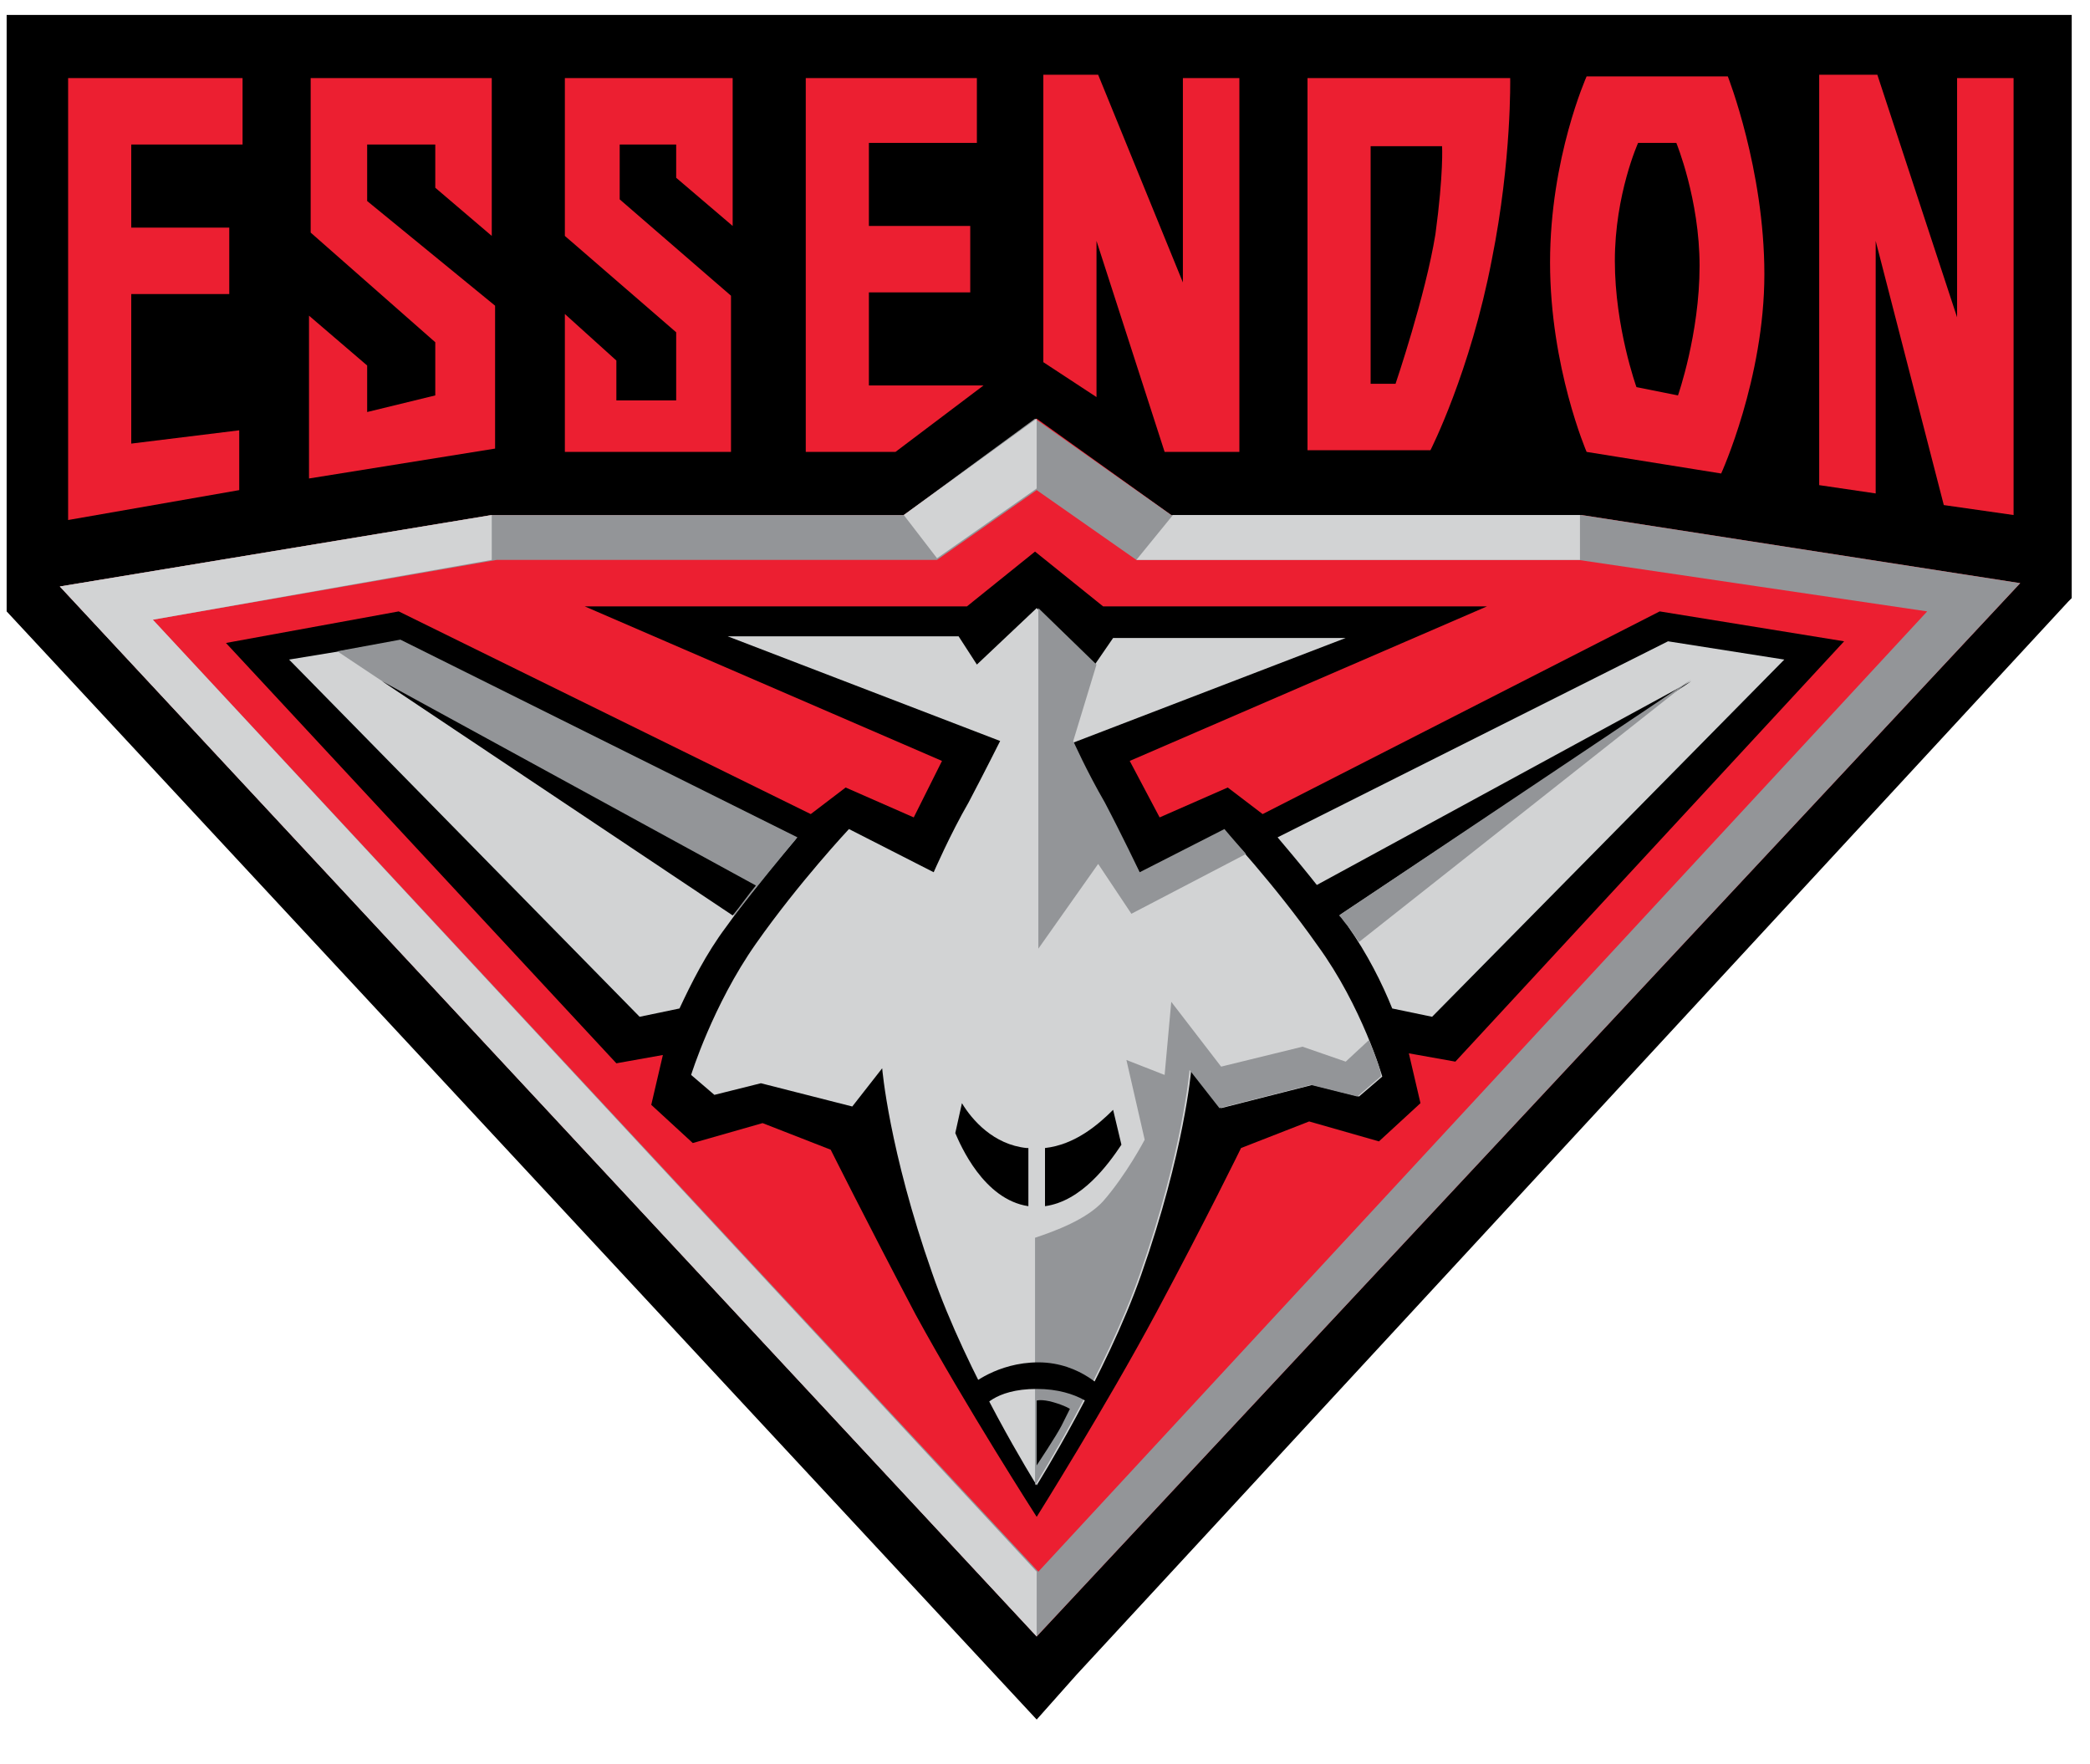 <?xml version="1.0" encoding="utf-8"?>
<!-- Generator: Adobe Illustrator 26.1.0, SVG Export Plug-In . SVG Version: 6.00 Build 0)  -->
<svg version="1.1" id="Layer_1" xmlns="http://www.w3.org/2000/svg" xmlns:xlink="http://www.w3.org/1999/xlink" x="0px" y="0px"
	 viewBox="0 0 125.8 106.2" style="enable-background:new 0 0 125.8 106.2;" xml:space="preserve">
<style type="text/css">
	.st0{fill:#EC1F31;}
	.st1{fill:#939598;}
	.st2{fill:#D2D3D4;}
</style>
<polygon points="1.1,1.6 1.1,36.5 60.5,100.3 62.5,102.4 64.4,100.3 124.1,35.7 124.1,1.6 "/>
<path d="M0.4,0.9v35.9l62,66.7l2.4-2.7l59.7-64.6l0.2-0.2V0.9H0.4z M1.8,36.2v-34h121.6v33.1L63.9,99.9l-1.4,1.6L1.8,36.2z"/>
<polygon class="st0" points="121.6,35.1 62.4,98.5 3.6,35.3 29.6,31 54.4,31 62.4,25.2 70.5,31 95.2,31 "/>
<path class="st1" d="M95,33.7H68.4l-6-4.2l-6,4.2H29.9L9.2,37.3l53.3,57.3L116,36.8L95,33.7z M121.6,35.1L62.4,98.5L3.6,35.3l26-4.3
	h24.8l7.9-5.8l8.2,5.8h24.7L121.6,35.1z"/>
<g>
	<path d="M62.4,91.3c0,0,4.2-6.7,7.2-12.3c3-5.6,5.1-9.9,5.1-9.9l4.1-1.6l4.2,1.2l2.5-2.3l-0.7-3l2.8,0.5L111,38.6l-11.1-1.8L76,49
		l-2.1-1.6l-4.1,1.8L68,45.8l21.5-9.3H66.4l-4.1-3.3h0l-4.1,3.3H35.2l21.5,9.3L55,49.2l-4.1-1.8L48.8,49L24,36.8l-10.4,1.9L37.1,64
		l2.8-0.5l-0.7,3l2.5,2.3l4.2-1.2l4.1,1.6c0,0,2.1,4.2,5.1,9.9C58.1,84.6,62.4,91.3,62.4,91.3L62.4,91.3z"/>
	<path class="st2" d="M62.4,89.4c0,0,4.2-6.7,6.3-12.7c2.6-7.4,3-12.3,3-12.3l1.8,2.3l5.5-1.4l2.8,0.7l1.4-1.2c0,0-1.2-4.2-3.9-7.9
		c-2.6-3.7-5.6-6.9-5.6-6.9l-5.1,2.6c0,0-1.1-2.3-2.1-4.2c-1.1-1.9-1.9-3.7-1.9-3.7l16.4-6.3H67L65.9,40l-3.5-3.4h0L58.8,40
		l-1.1-1.7H43.8l16.4,6.3c0,0-0.9,1.8-1.9,3.7c-1.1,1.9-2.1,4.2-2.1,4.2l-5.1-2.6c0,0-3,3.2-5.6,6.9c-2.6,3.7-3.9,7.9-3.9,7.9
		l1.4,1.2l2.8-0.7l5.5,1.4l1.8-2.3c0,0,0.4,4.9,3,12.3C58.2,82.7,62.4,89.4,62.4,89.4L62.4,89.4z"/>
	<path d="M61.8,69.1c-2-0.2-3.3-1.7-3.9-2.7l-0.4,1.8c0.3,0.7,1.7,4,4.4,4.4V69.1z"/>
	<path d="M67,66.8c-0.9,0.9-2.3,2.1-4.1,2.3v3.5c2.2-0.3,3.8-2.5,4.6-3.7L67,66.8z"/>
	<path class="st1" d="M66.1,52l2,3l6.9-3.6c-0.8-0.9-1.3-1.5-1.3-1.5l-5.1,2.6c0,0-1.1-2.3-2.1-4.2c-1.1-1.9-1.9-3.7-1.9-3.7
		l1.4-4.6l-3.5-3.4h0v20.5L66.1,52z"/>
	<path class="st1" d="M82.4,62.6l-1.4,1.3l-2.6-0.9l-4.9,1.2l-3-3.9l-0.4,4.4l-2.3-0.9l1.1,4.8c0,0-1.1,2.1-2.5,3.7
		c-1,1.1-2.9,1.8-4.1,2.2v14.9h0c0,0,4.2-6.7,6.3-12.7c2.6-7.4,3-12.3,3-12.3l1.8,2.3l5.5-1.4l2.8,0.7l1.4-1.2
		C83.2,64.7,82.9,63.8,82.4,62.6"/>
	<path d="M62.4,88.2c0,0,1.2-1.8,1.5-2.4c0.3-0.6,0.5-1,0.5-1s-0.3-0.2-1-0.4c-0.7-0.2-1-0.1-1-0.1L62.4,88.2z"/>
	<path d="M66.1,84.9c0,0-1.1-1.3-3.7-1.3c-2.6,0-3.3,1.2-3.3,1.2l-0.7-1.4c0,0,1.6-1.4,4.1-1.4c2.6,0,4.1,1.8,4.1,1.8L66.1,84.9z"/>
	<path class="st2" d="M40.9,60.7l-2.4,0.5L17.4,39.7l6.7-1.1l23.8,11.9c-1.1,1.3-2.7,3.2-4.2,5.3C42.5,57.4,41.6,59.2,40.9,60.7"/>
	<path class="st2" d="M83.8,60.7l2.4,0.5l21.2-21.5l-7-1.1L76.9,50.4c1.1,1.3,2.7,3.2,4.2,5.3C82.3,57.4,83.2,59.2,83.8,60.7"/>
	<path class="st1" d="M20.3,39.2l23.9,15.9c1.4-1.8,2.8-3.5,3.8-4.7L24.1,38.5L20.3,39.2z"/>
	<path d="M44.1,55.1c0.5-0.6,0.9-1.2,1.4-1.8L23,41L44.1,55.1z"/>
	<path d="M80.6,55.1c-0.5-0.6-0.9-1.2-1.4-1.8L101.8,41L80.6,55.1z"/>
	<path class="st1" d="M80.6,55.1c0.2,0.2,0.3,0.4,0.5,0.6c0.2,0.3,0.5,0.7,0.7,1l20-15.8L80.6,55.1z"/>
</g>
<polygon class="st2" points="62.4,29.4 62.4,25.2 54.4,31 56.4,33.6 "/>
<polygon class="st2" points="95,33.7 95.1,33.7 95.1,31 70.6,31 68.4,33.7 "/>
<polygon class="st2" points="62.4,94.6 9.2,37.3 29.6,33.7 29.6,31 3.6,35.3 62.4,98.5 "/>
<polygon class="st0" points="4.1,4.7 4.1,31.3 14.4,29.5 14.4,25.9 7.9,26.7 7.9,17.7 13.8,17.7 13.8,13.7 7.9,13.7 7.9,8.7 
	14.6,8.7 14.6,4.7 "/>
<polygon class="st0" points="18.7,4.7 18.7,14 26.2,20.6 26.2,23.8 22.1,24.8 22.1,22 18.6,19 18.6,28.8 29.8,27 29.8,18.4 
	22.1,12.1 22.1,8.7 26.2,8.7 26.2,11.3 29.6,14.2 29.6,4.7 "/>
<polygon class="st0" points="34,4.7 34,14.2 40.7,20 40.7,24.1 37.1,24.1 37.1,21.7 34,18.9 34,27.2 44,27.2 44,17.8 37.3,12 
	37.3,8.7 40.7,8.7 40.7,10.7 44.1,13.6 44.1,4.7 "/>
<polygon class="st0" points="52.3,17.6 58.4,17.6 58.4,13.6 52.3,13.6 52.3,8.6 58.8,8.6 58.8,4.7 48.5,4.7 48.5,27.2 53.9,27.2 
	59.2,23.2 52.3,23.2 "/>
<polygon class="st0" points="62.8,21.8 62.8,4.5 66.1,4.5 71.2,17 71.2,4.7 74.6,4.7 74.6,27.2 70.1,27.2 66,14.5 66,23.9 "/>
<polygon class="st0" points="109.5,29.2 109.5,4.5 113,4.5 117.8,19.1 117.8,4.7 121.2,4.7 121.2,31 117,30.4 112.9,14.5 
	112.9,29.7 "/>
<path class="st0" d="M82.5,8.7v14.4h1.5c0,0,1.8-5.3,2.4-9c0.5-3.7,0.4-5.3,0.4-5.3H82.5z M78.7,27.1V4.7h12.2c0,0,0.1,4.9-1.1,10.9
	c-1.3,6.8-3.7,11.5-3.7,11.5H78.7z"/>
<path class="st0" d="M101,23.8c0,0,1.3-3.7,1.3-7.8c0-4-1.4-7.4-1.4-7.4h-2.3c0,0-1.4,3.1-1.4,7.1c0,4,1.3,7.6,1.3,7.6L101,23.8z
	 M95.5,27.2c0,0-2.2-5.1-2.2-11.4c0-6.3,2.2-11.2,2.2-11.2h8.5c0,0,2.2,5.6,2.2,11.9c0,6.3-2.6,12-2.6,12L95.5,27.2z"/>
</svg>
